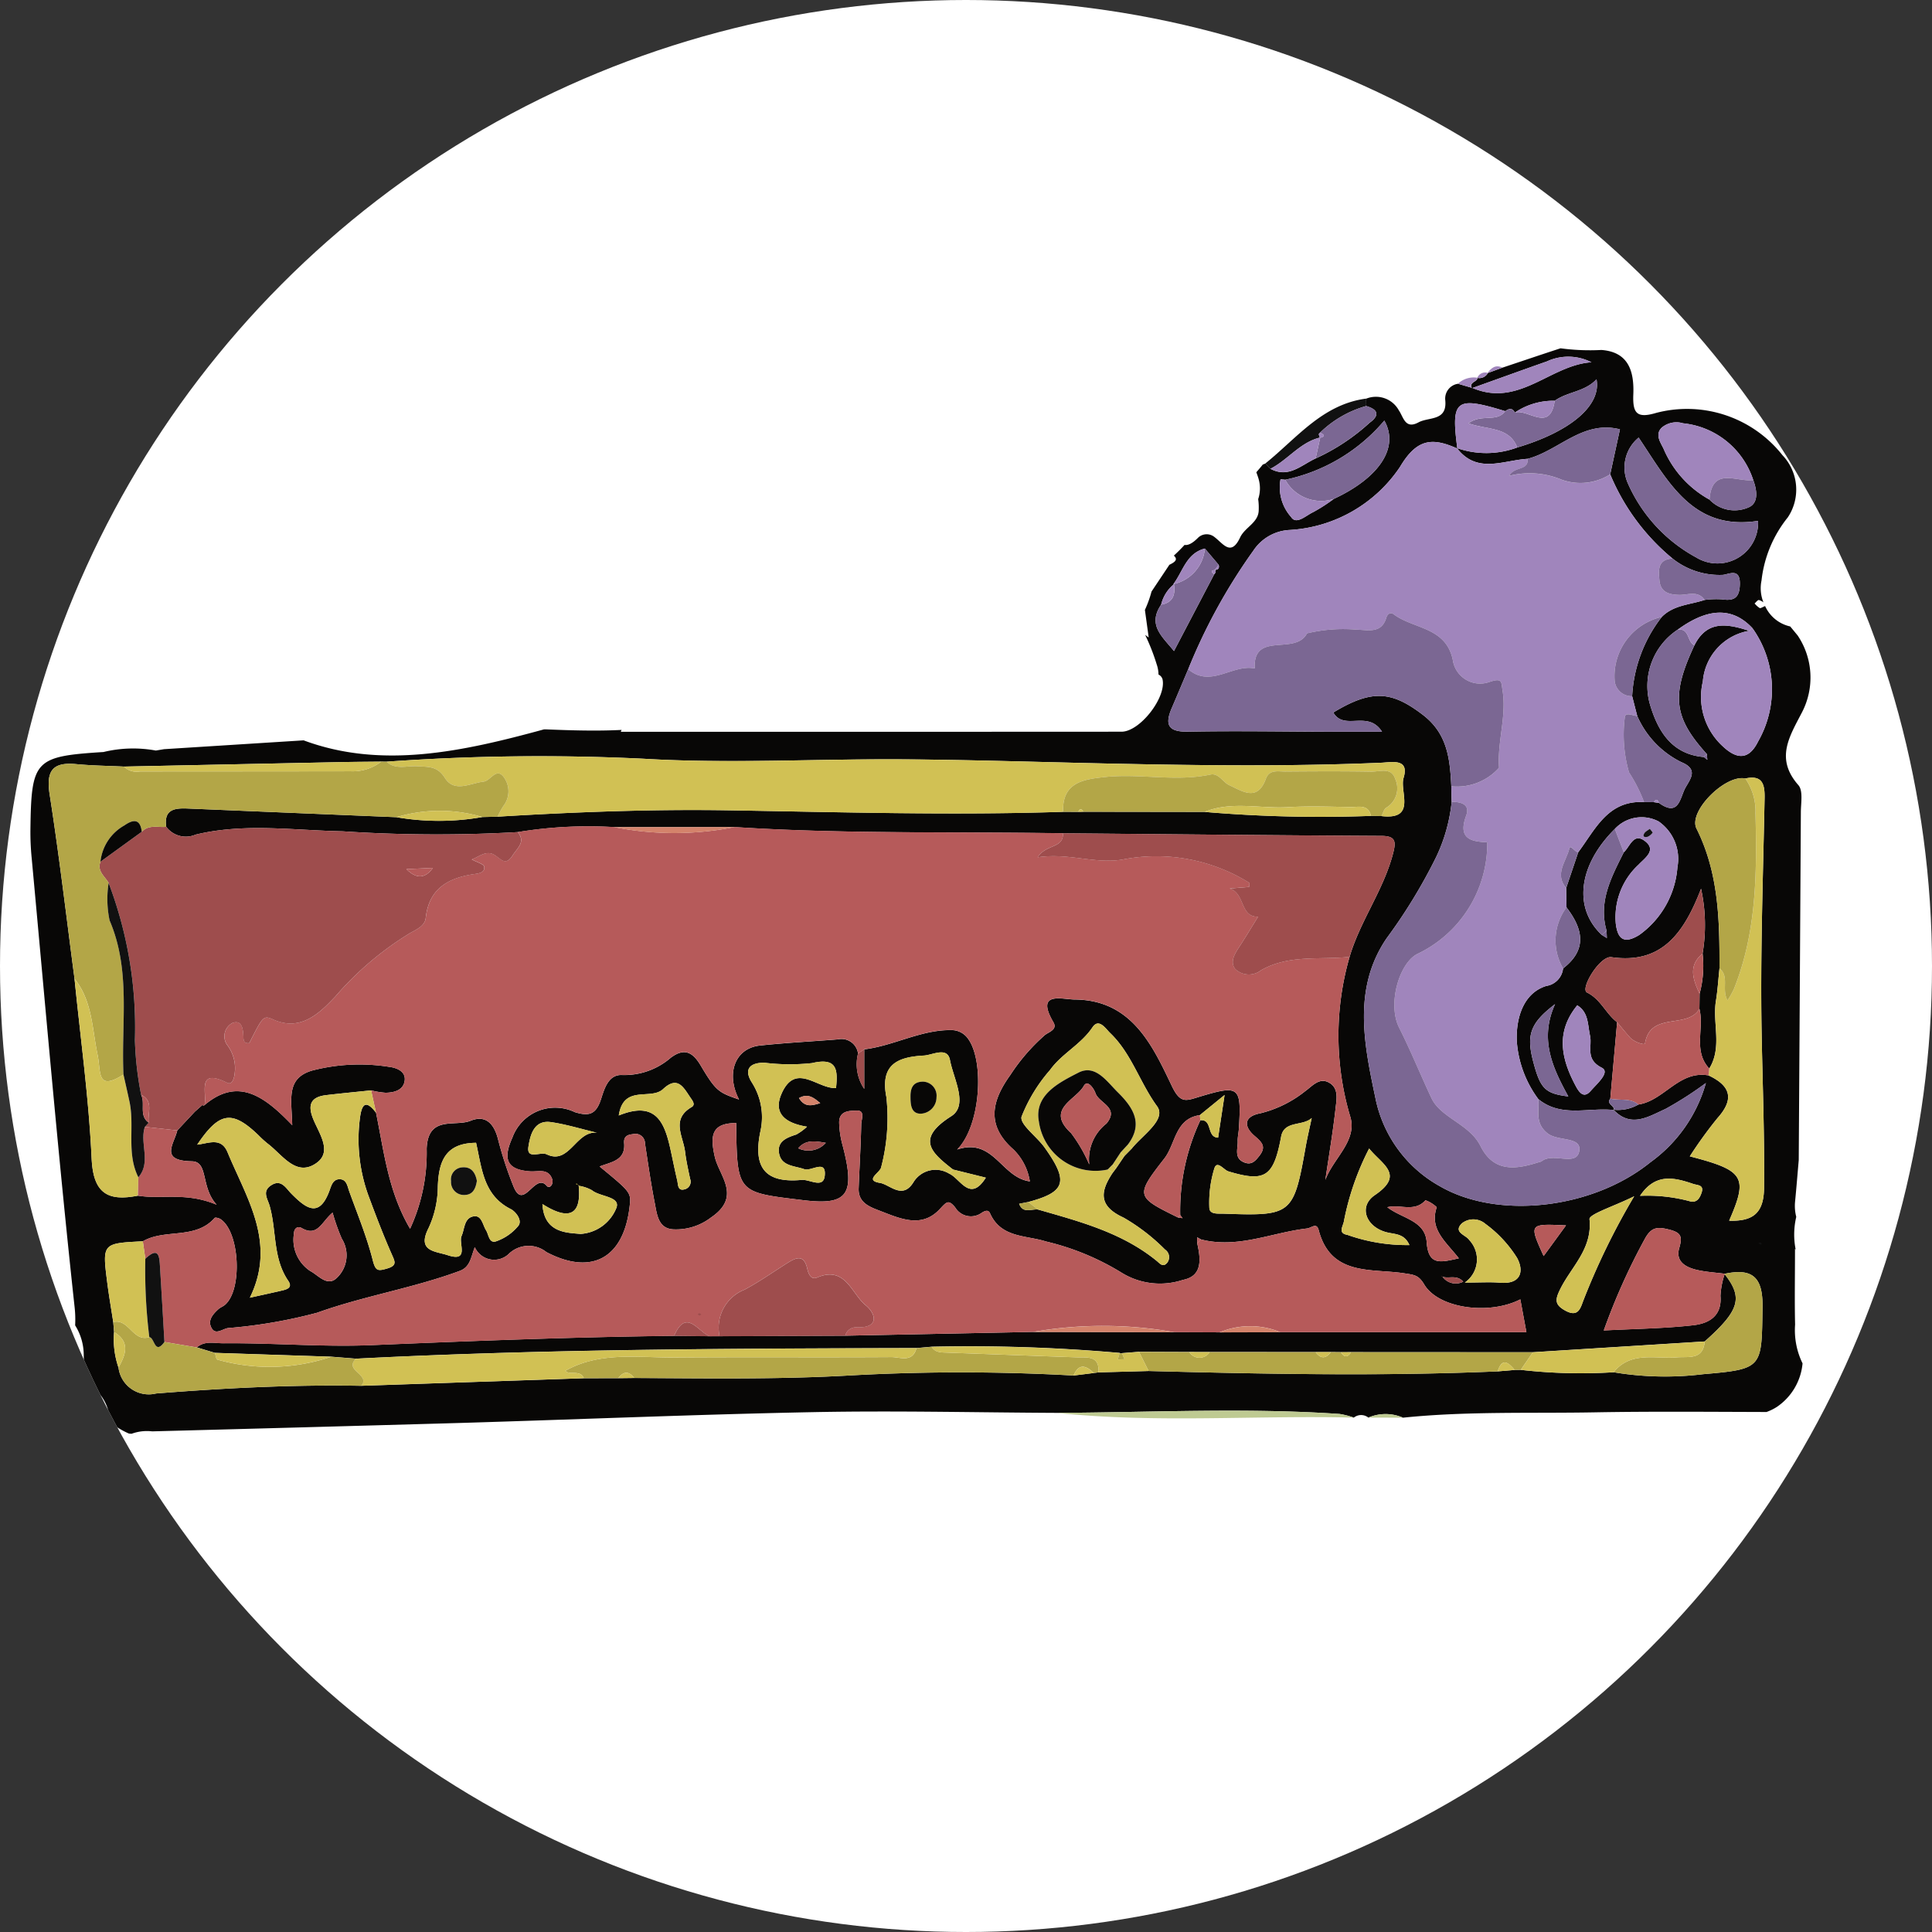 <svg xmlns="http://www.w3.org/2000/svg" xmlns:xlink="http://www.w3.org/1999/xlink" viewBox="0 0 100 100"><rect x="0" y="0" width="100" height="100" fill="#333333" stroke="none"/><defs><style>.cls-1{fill:none;}.cls-2{fill:#fff;}.cls-3{clip-path:url(#clip-path);}.cls-4{fill:#080706;}.cls-5{fill:#b65a5a;}.cls-6{fill:#a085bc;}.cls-7{fill:#9e4d4d;}.cls-8{fill:#d1c154;}.cls-9{fill:#7b6793;}.cls-10{fill:#b3a647;}.cls-11{fill:#beca92;}.cls-12{fill:#111;}.cls-13{fill:#d4836b;}</style><clipPath id="clip-path"><circle class="cls-1" cx="50" cy="50" r="50"/></clipPath></defs><title>master_def_usu</title><g id="Layer_1" data-name="Layer 1"><circle class="cls-2" cx="50" cy="50" r="50"/></g><g id="Layer_2" data-name="Layer 2"><g class="cls-3"><path class="cls-4" d="M3.861,67.651a5.783,5.783,0,0,1,.028.949A2.9,2.9,0,0,1,4.334,70.145a6.538,6.538,0,0,0,.113,1.117,2.292,2.292,0,0,1,.645.811A2.28,2.28,0,0,1,5.68,73.582a3.836,3.836,0,0,0,.998.62c.043.002.088.008.131.01a2.319,2.319,0,0,1,1.068-.125q7.985-.209,15.97-.436c6.103-.182,12.204-.441,18.309-.56,4.184-.081,8.372.019,12.558.039,4.874-.023,9.749-.275,14.622.056a4.047,4.047,0,0,1,.737.19.604.604,0,0,1,.754-.001,2.255,2.255,0,0,1,1.79.004c3.29-.34,6.594-.217,9.892-.276,2.896-.052,5.807-.027,8.925-.018a2.665,2.665,0,0,0,.535-.263,3.056,3.056,0,0,0,1.331-2.253,3.908,3.908,0,0,1-.386-2.008c-.03-1.24-.005-2.48-.005-3.928.012.018.024.033.036.051a3.992,3.992,0,0,1,.029-1.699,2.267,2.267,0,0,1-.064-.757c.071-.728.129-1.457.193-2.185q.057-9.004.109-18.008c.002-.474.122-1.111-.128-1.396-1.206-1.374-.471-2.499.191-3.778a3.903,3.903,0,0,0-.226-3.965l-.388-.471a1.866,1.866,0,0,1-1.3-1.057c-.158.073-.238.124-.28.104a1.161,1.161,0,0,1-.264-.237c.076-.064.162-.188.225-.177a.632.632,0,0,1,.234.122,1.964,1.964,0,0,1-.1-1.134,6.318,6.318,0,0,1,1.361-3.268,2.583,2.583,0,0,0-.278-3.218,6.291,6.291,0,0,0-6.537-2.188c-1.002.298-1.221.017-1.182-.952.048-1.17-.224-2.2-1.65-2.306a11.381,11.381,0,0,1-2.118-.086c-1.005.328-2.006.667-3.009,1.003l-.771.283.02-.007a.503.503,0,0,1-.534.257c-.024.211-.439.209-.299.508l-.714-.208a.774.774,0,0,0-.659.845c.111,1.104-.848.86-1.383,1.152-.698.379-.779-.279-1.021-.623a1.35,1.35,0,0,0-1.685-.604q.001.192.002.384c.607.176.709.476.174.862a10.667,10.667,0,0,1-2.792,1.848c-.743.34-1.401,1.043-2.338.54q-.133-.138-.266-.275l-.138.054c-.103.136-.221.265-.331.397.045.129.094.255.129.392a1.75,1.75,0,0,1-.034.999,3.073,3.073,0,0,1,.028.557c.002.66-.712.892-.962,1.425-.471,1.006-.875.325-1.325-.018a.641.641,0,0,0-.85.032c-.306.31-.528.403-.702.374-.179.197-.364.379-.553.553l0,.001c.236.21.036.347-.232.474l.009-.013-.933,1.398a5.862,5.862,0,0,1-.343.951c.057.41.117.847.197,1.428-.062-.048-.123-.087-.184-.133a10.763,10.763,0,0,1,.598,1.525,1.681,1.681,0,0,1,.093.526.387.387,0,0,1,.206.236c.219.934-1.163,2.722-2.122,2.722-8.609.006-17.217.004-25.917.004.015-.032.029-.065.045-.097-1.283.066-2.604.026-3.918-.028-.032,0-.064-.001-.096-.001-4.192,1.145-8.399,2.076-12.447.569l-7.224.457-.426.071a6.521,6.521,0,0,0-2.708.076c-3.574.227-3.738.406-3.783,4.048a13.671,13.671,0,0,0,.065,1.434C2.357,52.153,3.02,59.912,3.861,67.651Zm84.284,3.478a16.133,16.133,0,0,1-4.625-.101,27.387,27.387,0,0,1-4.802-.124c-.106.003-.211.004-.316.005l-.882.073c-6.022.256-12.044.137-18.066-.019l-2.594.071-.246.033-1.046.13a104.817,104.817,0,0,0-11.448-.011c-3.768.22-7.529.158-11.294.139l-.819.01-1.785.004-11.523.39c-3.548-.064-7.089.117-10.622.398a1.578,1.578,0,0,1-1.943-1.342A4.462,4.462,0,0,1,5.905,68.95l-.044-.521c-.105-.682-.224-1.363-.311-2.048-.259-2.027-.254-2.028,1.844-2.131,1.149-.669,2.713-.071,3.717-1.21.035-.04.224.009.308.065.997.671,1.14,3.679.214,4.442-.1.082-.232.127-.327.213-.263.24-.536.538-.395.895.199.504.579.136.888.086a25.905,25.905,0,0,0,4.615-.794c2.425-.87,4.972-1.273,7.38-2.165.549-.203.575-.703.782-1.229a1.096,1.096,0,0,0,1.792.316,1.477,1.477,0,0,1,1.914-.061c2.355,1.234,3.995.3,4.304-2.336.088-.747.088-.747-1.551-2.095.591-.234,1.346-.302,1.27-1.202-.029-.348.156-.442.458-.472a.495.495,0,0,1,.622.484c.158,1.031.305,2.064.506,3.086.114.579.172,1.315.96,1.358a2.973,2.973,0,0,0,1.943-.608c1.614-1.092.43-2.151.204-3.144-.252-1.109-.168-1.746,1.107-1.751.041,3.664.051,3.58,3.507,3.997,2.271.275,2.677-.302,1.99-2.882a4.903,4.903,0,0,1-.166-1.098c-.028-.676.556-.649.907-.661.453-.015.241.453.235.699-.023,1.109-.092,2.217-.134,3.325-.027.723.529.946,1.059,1.148,1.05.4,2.176.948,3.126-.058.362-.384.455-.533.808-.107a.949.949,0,0,0,1.37.288c.151-.096.342-.193.437.021.567,1.28,1.858,1.129,2.892,1.458a13.261,13.261,0,0,1,3.952,1.638,3.778,3.778,0,0,0,3.136.352c1.037-.2.925-1.094.742-1.903l-.004-.304.201.112c1.899.49,3.662-.357,5.489-.568.232-.027.495-.327.603.086.631,2.404,2.745,1.973,4.425,2.235.518.081.742.084,1.036.577.746,1.25,3.365,1.597,4.976.772.1.542.201,1.088.314,1.697H66.268l-3.143.01-2.345-.009-7.31-.013-9.718.195-6.506.027-.508.001-1.846-.021c-5.217.059-10.428.262-15.641.48-2.543.107-5.121-.12-7.684-.096-.46.004-.965-.147-1.377.214l.932.282,6.019.199,1.291.103c9.663-.496,19.335-.525,29.007-.549l.783-.07a88.578,88.578,0,0,1,9.736.321.107.107,0,0,0,.116.01l.881-.069,2.604.01,1.054.002,5.483.002.79-.001.519.006.524-.001,9.41.005,8.897-.558c1.803-1.604,1.996-2.258,1.031-3.482a4.178,4.178,0,0,0-.216,1.125c.089,1.057-.619,1.429-1.406,1.518-1.499.17-3.015.185-4.633.27A32.869,32.869,0,0,1,85.15,64.1c.333-.6.656-.605,1.243-.458.631.158.695.366.523.962-.204.708.358,1.002.947,1.133.462.103.941.131,1.412.192,1.419-.296,1.975.159,1.952,1.72C91.179,70.809,91.275,70.859,88.144,71.129Zm-72.932-7.26c-.003-.267.171-.438.417-.298.813.463,1.019-.336,1.585-.806a10.516,10.516,0,0,0,.474,1.345,1.613,1.613,0,0,1-.258,2.037c-.49.472-.959-.146-1.366-.355A1.936,1.936,0,0,1,15.212,63.868Zm7.958,1.1c-.638-.212-1.613-.187-.983-1.415a5.183,5.183,0,0,0,.474-2.137c.044-1.302.389-2.253,1.98-2.265.301,1.322.371,2.716,1.798,3.432.243.122.608.569.395.859a2.576,2.576,0,0,1-1.13.799c-.396.152-.401-.329-.549-.565-.175-.279-.223-.786-.636-.719-.504.082-.462.643-.631,1.024C23.723,64.349,24.317,65.349,23.17,64.968Zm6.782-3.591a1.949,1.949,0,0,1,.685.229c.425.351,1.495.314,1.266.917a2.144,2.144,0,0,1-1.855,1.345c-.694-.065-1.893-.041-1.971-1.546C29.429,63.18,30.107,62.917,29.952,61.377Zm-1.659-1.63c-.317-.154-1.052.303-.942-.397.084-.532.255-1.402,1.167-1.27.804.117,1.589.363,2.383.552C29.814,58.5,29.477,60.323,28.293,59.746Zm7.167-.131c.056.472.163.939.261,1.405a.405.405,0,0,1-.244.526c-.413.137-.371-.225-.424-.449-.11-.463-.204-.931-.304-1.397-.307-1.44-.679-2.798-2.722-1.964.249-1.63,1.656-.767,2.297-1.369.781-.733,1.08-.027,1.446.493.107.152.216.331.031.439C34.714,57.936,35.366,58.819,35.46,59.615Zm7.283-.462a1.215,1.215,0,0,1-1.431.278C41.699,58.994,42.134,59.047,42.743,59.153Zm-1.389-2.318c.472-.264.761-.022,1.101.262C42.027,57.227,41.663,57.337,41.354,56.835Zm-.881-.272c-.49,1.056.161,1.569,1.297,1.753a2.803,2.803,0,0,1-.556.406c-.479.154-.981.341-.896.935.102.71.785.672,1.308.857.368.13,1.143-.532,1.063.33-.065.699-.778.188-1.199.227-1.923.179-2.522-.673-2.129-2.53a3.341,3.341,0,0,0-.444-2.51c-.437-.687-.106-1.031.644-1.026a10.75,10.75,0,0,0,2.465.02c1.304-.308,1.344.342,1.246,1.29C42.32,56.372,41.208,54.98,40.473,56.563Zm5.407.229c-.346-1.734.627-2.085,1.941-2.158.454-.025,1.216-.478,1.35.237.18.963.966,2.33.064,2.903-1.851,1.177-1.034,1.881.09,2.758l1.702.422c-.826,1.311-1.319.04-1.904-.212a1.341,1.341,0,0,0-1.831.428c-.575.957-1.228.137-1.75.054-.817-.13.018-.532.066-.806A10.056,10.056,0,0,0,45.88,56.792Zm8.174,2.583c-.396-.552-1.283-1.185-1.179-1.577a8.243,8.243,0,0,1,1.475-2.417c.606-.848,1.596-1.315,2.195-2.208.334-.497.685.074.915.294,1.105,1.055,1.533,2.564,2.427,3.788.506.693-.753,1.491-1.304,2.188l-.382.387-.426.631-.182.24c-.651.974-.748,1.723.56,2.32A10.146,10.146,0,0,1,60.3,64.676a.472.472,0,0,1,.105.694c-.217.246-.377.021-.535-.107-1.799-1.468-3.986-2.038-6.151-2.66-.344-.031-.773.222-.969-.295l.473-.093C55.167,61.697,55.332,61.156,54.054,59.375Zm8.996-.491c-.614-.02-.275-.96-.92-.903a11.028,11.028,0,0,0-1.043,4.91l.122.159-.244-.038c-2.164-1.067-2.214-1.106-.702-3.047.592-.759.551-2.063,1.84-2.248l1.281-1.043C63.247,57.576,63.15,58.221,63.049,58.884Zm.533,1.745c1.891.568,2.338.299,2.728-1.8.157-.845,1.11-.524,1.582-.962-.106.502-.225,1.002-.315,1.506-.621,3.495-.716,3.574-4.241,3.445-.294-.011-.74.057-.743-.318a6.058,6.058,0,0,1,.263-2.035C63.006,60.044,63.342,60.557,63.582,60.63ZM75.51,65.131c-.935.204-1.577.409-1.666-.842-.08-1.123-1.284-1.217-2.038-1.804.689-.162,1.406.274,1.976-.359a1.63,1.63,0,0,1,.583.36C73.969,63.635,74.853,64.282,75.51,65.131Zm.539-.946c-.159-.262-.86-.393-.381-.865a.954.954,0,0,1,1.212.024,6.351,6.351,0,0,1,1.643,1.764c.374.69.203,1.379-.883,1.285-.511-.044-1.028-.008-1.821-.008A1.459,1.459,0,0,0,76.049,64.185Zm-.312,2.154a.839.839,0,0,1-1.07-.255C74.995,66.197,75.399,65.963,75.737,66.339Zm-4.573-4.482c-.89.604-.443,1.704.691,1.945.413.088.848.077,1.096.642a9.196,9.196,0,0,1-3.2-.524c-.505-.091-.256-.403-.194-.687a13.902,13.902,0,0,1,1.309-3.785C71.524,60.27,72.735,60.79,71.164,61.857Zm11.107,1.251c-.027-.266,1.255-.663,2.314-1.189a36.542,36.542,0,0,0-2.649,5.44c-.144.402-.28.824-.912.48-.573-.311-.529-.581-.271-1.106C81.322,65.57,82.427,64.655,82.272,63.108Zm-2.373,1.905c-.759-1.677-.759-1.677,1.158-1.587Zm4.99-3.117c.797-1.19,1.766-.952,2.754-.616.222.075.564.039.434.444-.099.306-.264.567-.649.442A8.463,8.463,0,0,0,84.889,61.896Zm6.294-8.341c.051,2.646.152,5.288.124,7.937-.014,1.33-.605,1.728-1.806,1.692.987-2.262.788-2.601-2.037-3.331a22.177,22.177,0,0,1,1.428-1.974c.894-.994.683-1.681-.457-2.216-1.532-.271-2.296,1.306-3.632,1.507a2.09,2.09,0,0,1-1.271.269c.04-.222-.406-.294-.181-.573q.176-1.978.352-3.957c-.585-.439-.842-1.184-1.557-1.536-.378-.186.666-1.915,1.26-1.83,2.561.366,3.73-1.172,4.641-3.543a8.836,8.836,0,0,1,.079,3.358,5.565,5.565,0,0,1-.154,2.077q-.005.391-.01.782c.26,1.016-.342,2.174.51,3.091.685-1.112.157-2.344.345-3.506.09-.556.124-1.122.184-1.683.007-2.475-.036-4.926-1.189-7.231-.446-.891,1.501-2.817,2.524-2.594.876-.19,1.014.279.999,1.019C91.256,45.395,91.105,49.477,91.183,53.555ZM81.175,56.751c-1.204-.15-1.445-.399-1.814-1.793-.368-1.391-.159-2.005,1.13-2.985C79.665,53.791,80.362,55.268,81.175,56.751Zm.464-4.716c.597.373.534,1.001.662,1.582.12.547-.271,1.208.608,1.649.459.23-.269.843-.574,1.198-.358.417-.597.079-.77-.242C80.813,54.823,80.498,53.423,81.639,52.035Zm3.462-8.53c-.557-.395-.741.324-1.054.61-.637,1.277-1.328,2.542-.892,4.055l.016.383-.265-.163c-1.484-1.396-1.211-3.607.677-5.484a1.89,1.89,0,0,1,2.269-.387,2.357,2.357,0,0,1,.971,2.37,4.743,4.743,0,0,1-1.978,3.506c-.796.489-1.114.204-1.212-.589a3.696,3.696,0,0,1,1.181-3.053C85.135,44.407,85.793,43.996,85.101,43.505Zm5.893-5.115c-.534,1.07-1.209.822-1.845.218a3.459,3.459,0,0,1-1.01-3.333A2.888,2.888,0,0,1,90.54,32.651c-1.104-.355-2.172-.576-2.835.745-1.215,2.592-1.085,3.732.642,5.636l.024.295-.179-.143c-1.711-.144-2.414-1.418-2.808-2.786a3.489,3.489,0,0,1,1.449-3.803c1.578-1.151,2.843-1.179,3.871-.085A5.45,5.45,0,0,1,90.993,38.39ZM86.009,22.136a1.179,1.179,0,0,1,1.105-.227,4.274,4.274,0,0,1,3.633,2.938c.193.518.289,1.172-.22,1.405a1.793,1.793,0,0,1-2.044-.393,5.436,5.436,0,0,1-2.385-2.65C85.929,22.873,85.659,22.486,86.009,22.136Zm-1.193.513c1.55,2.305,2.807,4.836,6.181,4.311a2.105,2.105,0,0,1-3.205,1.891,8.054,8.054,0,0,1-3.544-3.857A2.008,2.008,0,0,1,84.816,22.65Zm-4.747-3.943a2.627,2.627,0,0,1,2.303.045c-2.126.141-3.746,2.355-6.153,1.33C77.501,19.623,78.783,19.158,80.069,18.706ZM77.912,21.282c.19-.141.366-.185.496.074a3.541,3.541,0,0,1,2.064-.612c.663-.476,1.556-.457,2.163-1.112.257,1.365-1.36,2.711-4.103,3.53a4.597,4.597,0,0,1-3.103.036C75.099,20.684,75.346,20.497,77.912,21.282ZM66.278,24.819c.006-.019.16.008.245.013A9.175,9.175,0,0,0,71.652,21.77c.781,1.382-.24,2.949-2.617,4.054a8.602,8.602,0,0,1-1.075.69c-.362.166-.867.67-1.134.245A2.303,2.303,0,0,1,66.278,24.819Zm-1.402,3.679a2.39,2.39,0,0,1,1.897-1.068,7.393,7.393,0,0,0,5.689-3.26c.885-1.492,1.691-1.524,2.964-.956,1.04,1.33,2.392.605,3.645.534,1.615-.424,2.86-2.012,4.777-1.526l-.504,2.329A11.233,11.233,0,0,0,86.57,28.91a3.897,3.897,0,0,0,2.616.845c.327-.043.88-.357.869.467-.01.703-.278.898-.928.799a4.653,4.653,0,0,0-.895.031c-.756.253-1.61.259-2.219.881A7.291,7.291,0,0,0,84.48,36.034q.131.512.263,1.025A4.805,4.805,0,0,0,87.029,39.45c.872.359.487.837.219,1.304-.297.517-.329,1.562-1.382.805l-.266-.04-.503-.003c-1.874-.104-2.517,1.408-3.407,2.595q-.313.928-.626,1.856l.018.999c.844,1.103,1.101,2.174-.177,3.159a1.027,1.027,0,0,1-.869.908c-1.164.362-1.573,1.616-1.527,2.852a5.697,5.697,0,0,0,1.114,3.003c1.188.977,2.6.418,3.909.568.9.946,1.813.327,2.669-.055a18.384,18.384,0,0,0,2.096-1.345A7.585,7.585,0,0,1,85.424,60.16c-3.023,2.444-7.924,2.973-10.914,1.229a6.727,6.727,0,0,1-3.33-4.612c-.595-2.795-1.15-5.638.582-8.198A27.836,27.836,0,0,0,74.331,44.37a8.645,8.645,0,0,0,.806-2.864q-.009-.404-.018-.807c-.069-1.398-.189-2.716-1.47-3.696-1.609-1.231-2.63-1.339-4.638-.123.562.974,1.792-.157,2.523.996-.982,0-1.796.002-2.611,0-2.473-.007-4.946-.053-7.417-.005-1.027.02-1.235-.339-.858-1.216.288-.671.57-1.345.855-2.018A29.457,29.457,0,0,1,64.876,28.498ZM60.1,31.296a1.947,1.947,0,0,1,.664-1.059l-.03-.005c.496-.655.67-1.596,1.63-1.839l.715.844c.043.17-.02.259-.198.26l.037.004a.243.243,0,0,1-.072.225l-2.081,3.973C60.164,32.947,59.382,32.359,60.1,31.296ZM3.945,39.551c.819.079,1.645.087,2.468.127q5.626-.117,11.252-.232c.689-.014,1.378-.017,2.068-.024l.275.002a111.744,111.744,0,0,1,13.29-.153c4.464.265,8.957.002,13.437.032,3.518.023,7.036.141,10.553.216,4.739.101,9.476.162,14.214-.041.536-.023,1.46-.239,1.146.788-.213.7.688,2.188-1.143,1.974l-.542-.01a70.581,70.581,0,0,1-8.617-.206l-6.274-.009-.26.006-.784-.002c-5.77.189-11.537.015-17.306-.078-3.994-.065-7.982.088-11.968.329l-.783.019a12.931,12.931,0,0,1-4.455.008Q15.123,42.075,9.73,41.85c-.669-.028-1.26.024-1.127.946a1.272,1.272,0,0,0,1.522.404c2.528-.611,5.082-.219,7.617-.171a73.983,73.983,0,0,0,9.056.041,22.582,22.582,0,0,1,4.977-.259l6.253-.001c5.658.368,11.325.231,16.988.322,5.5.048,11,.105,16.5.135.734.004.74.313.594.886-.488,1.906-1.704,3.501-2.256,5.376a14.703,14.703,0,0,0,.02,8.221c.424,1.274-.857,2.184-1.275,3.325.182-1.238.393-2.472.53-3.714.049-.449.175-1.026-.323-1.315-.522-.303-.885.178-1.257.44a6.011,6.011,0,0,1-2.318,1.14c-.872.166-.852.689-.298,1.165.391.335.62.563.253,1.033-.198.254-.391.485-.751.356-.585-.209-.358-.707-.372-1.11-.007-.215.048-.432.061-.648.134-2.182.041-2.28-2.035-1.655-.701.211-.992.378-1.44-.564-1.014-2.13-2.091-4.448-5.03-4.467-.64-.004-2.045-.45-1.094,1.178.222.38-.234.495-.446.665a9.955,9.955,0,0,0-1.783,2.062c-.968,1.343-1.264,2.604.156,3.852a2.942,2.942,0,0,1,.852,1.656c-1.484-.198-1.869-2.282-3.76-1.649,1.221-1.242,1.403-4.538.582-5.706a1.043,1.043,0,0,0-.879-.475c-1.582-.023-2.977.811-4.514.996v2.045a2.271,2.271,0,0,1-.321-1.825.865.865,0,0,0-1.045-.736c-1.342.107-2.688.176-4.026.318-1.294.137-1.785,1.443-1.089,2.795-1.045-.362-1.19-.419-1.98-1.754-.434-.734-.873-.914-1.55-.412a3.663,3.663,0,0,1-2.506.898c-.742-.046-.941.746-1.116,1.275-.258.779-.632.867-1.348.646a2.355,2.355,0,0,0-3.231,1.32c-.48,1.062-.343,1.667.938,1.746.4.025.919-.173,1.122.4.087.244-.126.534-.282.349-.616-.731-1.21,1.379-1.738-.015a19.193,19.193,0,0,1-.769-2.342c-.193-.815-.621-1.342-1.433-1.012s-2.208-.306-2.275,1.45a9.36,9.36,0,0,1-.858,4.139c-1.134-1.927-1.351-3.998-1.764-6.009-.448-.578-.711-.576-.823.22A8.53,8.53,0,0,0,19.124,62.03c.363.976.737,1.95,1.157,2.901.166.377.28.573-.245.728-.481.142-.6.131-.743-.433-.308-1.213-.791-2.381-1.217-3.563-.097-.268-.134-.653-.54-.624-.302.021-.385.319-.473.564-.536,1.489-1.238.932-1.986.179-.281-.282-.526-.786-1.064-.417-.451.31-.165.676-.059,1.043.37,1.281.157,2.705.963,3.882.239.349-.045.443-.309.505-.501.118-1.004.225-1.676.374,1.393-2.839-.16-5.127-1.151-7.52-.333-.804-.972-.469-1.573-.402,1.149-1.708,1.807-1.797,3.169-.489a5.482,5.482,0,0,0,.482.439c.763.575,1.475,1.754,2.531.993.847-.611.076-1.582-.211-2.352-.274-.734-.009-1.069.702-1.154.775-.093,1.553-.166,2.329-.247a4.178,4.178,0,0,0,.75.123c.456-.006.935-.138.989-.648.05-.483-.462-.652-.81-.692a9.732,9.732,0,0,0-3.999.196c-1.352.411-1.044,1.488-1.014,2.824-1.42-1.479-2.79-2.518-4.535-1.046l-.057.04-.052-.045-.396.35-.908.97c-.172.721-.94,1.57.758,1.6.866.016.439,1.335,1.278,2.246-1.601-.668-2.85-.266-4.073-.468-1.558.308-2.315-.117-2.397-1.919C4.6,56.86,4.168,53.763,3.857,50.66c-.42-3.178-.791-6.363-1.286-9.529C2.378,39.899,2.716,39.434,3.945,39.551Z"/><path class="cls-4" d="M29.794,61.28c.025-.005.063-.024.071-.014a.286.286,0,0,1,.036.059Z"/><path class="cls-4" d="M91.091,64.305l-.081.056.147.069c.007-.028.03-.067.019-.082C91.159,64.326,91.12,64.319,91.091,64.305Z"/><path class="cls-4" d="M137.02,99.895A19.472,19.472,0,0,0,143.124,92.61q-2.167,1.519-4.404,2.916a19.444,19.444,0,0,1-2.745,2.814,10.073,10.073,0,0,0-4.047,7.778c-1.066-.318-1.188-1.206-1.427-2.009-.125-.42.036-1.101-.621-1.09a1.366,1.366,0,0,0-1.194.99,4.848,4.848,0,0,0,1.111,5.688c-1.56.067-2.26-.744-2.669-2.208-.533,1.115.31,1.91-.045,2.876-1.623-2.063-4.472-2.712-5.239-5.697-.02-.079-.03-.152-.048-.23-.342.145-.68.299-1.023.439a10.633,10.633,0,0,0,2.675,3.77c.377.34,1.035.584.813,1.159-.153.396-.78.14-1.184.143a30.741,30.741,0,0,0-6.303.903l-.023-.045c-.068.32-.337.235-.546.272l-1.886.744a10.271,10.271,0,0,1,1.526-5.136q-1.36.451-2.728.841a19.514,19.514,0,0,1-5.565,3.68,16.575,16.575,0,0,1-7.539,1.707,4.844,4.844,0,0,1-2.134-.47,15.769,15.769,0,0,1-3.192-1.407q-.729.146-1.48.314a11.462,11.462,0,0,0,9.8,3.325,14.952,14.952,0,0,0,5.502-1.909c.685-.393,1.257-.455,1.634.333.413.862-.516.75-.839.956-1.536.983-3.185,1.794-4.69,2.818-1.813,1.234-3.839,2.268-4.897,4.363-.186.24-.116.789-.643.618a.105.105,0,0,1,.035.055c.081.292-.387.5-.029.954l1.465-1.588c3.065-3.139,6.999-4.738,10.982-6.296,4.028-1.576,8.295-1.874,12.498-2.441,4.764-.643,9.157,1.116,13.565,2.594.462.155.827.859,1.382.423.571-.448.235-1.115.172-1.699a23.426,23.426,0,0,0-7.154-2.854c.039-.472.757-.429.572-.957-2.57-.512-3.62-2.632-2.346-4.87a3.715,3.715,0,0,0,2.696,2.07c.217.042.409.133.591-.064.195-.21.09-.347-.059-.545-.921-1.223-.415-2.361.298-3.432A13.622,13.622,0,0,1,137.02,99.895Z"/><path class="cls-5" d="M19.209,56.438a4.176,4.176,0,0,0,.75.123c.456-.006.935-.138.989-.648.05-.483-.462-.652-.81-.692a9.731,9.731,0,0,0-3.999.196c-1.352.411-1.044,1.488-1.014,2.824-1.42-1.479-2.79-2.518-4.535-1.046.133-.636-.424-1.943,1.169-1.152.273.136.37-.261.395-.528a1.988,1.988,0,0,0-.405-1.445.777.777,0,0,1,.298-1.129c.508-.171.541.377.555.762.008.213.083.316.303.286.713-1.406.731-1.446,1.254-1.214,1.456.647,2.453-.414,3.194-1.191a16.3,16.3,0,0,1,3.877-3.292c.359-.196.763-.383.807-.777.165-1.499,1.123-2.06,2.46-2.267.223-.035.614-.055.568-.385-.021-.147-.398-.243-.644-.38.404-.151.762-.506,1.198-.22.33.216.562.57.921.004.248-.391.68-.685.261-1.201a22.583,22.583,0,0,1,4.977-.259,15.899,15.899,0,0,0,6.253-.001c5.658.368,11.325.231,16.988.322.041.796-.866.545-1.31,1.244,1.582-.238,2.888.34,4.347.125a9.109,9.109,0,0,1,6.606,1.195c.029.02-.002.131-.006.215l-1.009.082c.814.25.521,1.477,1.472,1.459-.339.547-.606.991-.886,1.426-.26.402-.618.87-.292,1.288a1.023,1.023,0,0,0,1.331.058c1.446-.828,3.047-.525,4.583-.695a14.703,14.703,0,0,0,.02,8.221c.424,1.274-.857,2.184-1.275,3.325.182-1.238.393-2.472.53-3.714.05-.449.175-1.026-.323-1.315-.522-.303-.885.178-1.257.44a6.01,6.01,0,0,1-2.318,1.14c-.872.166-.852.689-.298,1.164.391.335.62.563.253,1.033-.198.254-.391.484-.752.356-.585-.209-.358-.707-.372-1.11-.007-.215.048-.432.061-.648.134-2.182.041-2.28-2.035-1.655-.701.211-.992.378-1.44-.564-1.014-2.13-2.091-4.448-5.03-4.467-.64-.004-2.045-.45-1.094,1.178.222.38-.234.495-.446.665a9.956,9.956,0,0,0-1.783,2.062c-.968,1.343-1.264,2.604.156,3.852a2.942,2.942,0,0,1,.852,1.656c-1.484-.198-1.869-2.282-3.76-1.649,1.22-1.242,1.403-4.538.582-5.706a1.043,1.043,0,0,0-.879-.475c-1.582-.023-2.977.811-4.514.996l-.321.22a.865.865,0,0,0-1.045-.736c-1.342.107-2.688.176-4.026.318-1.294.137-1.785,1.443-1.089,2.795-1.045-.362-1.19-.419-1.98-1.754-.434-.734-.873-.914-1.55-.412a3.663,3.663,0,0,1-2.506.898c-.742-.046-.941.746-1.116,1.275-.258.779-.632.867-1.348.646a2.355,2.355,0,0,0-3.231,1.32c-.48,1.062-.343,1.667.938,1.746.4.025.919-.173,1.122.4.087.244-.126.534-.282.349-.616-.731-1.21,1.379-1.738-.015a19.192,19.192,0,0,1-.769-2.342c-.193-.815-.621-1.342-1.433-1.012s-2.208-.306-2.275,1.45a9.36,9.36,0,0,1-.858,4.139c-1.134-1.927-1.351-3.998-1.764-6.01Q19.334,57.013,19.209,56.438Z"/><path class="cls-6" d="M80.903,50.125a1.027,1.027,0,0,1-.869.908c-1.164.362-1.573,1.616-1.527,2.852a5.697,5.697,0,0,0,1.114,3.003c.062.61-.197,1.236.476,1.772.542.432,1.777.147,1.643.92-.143.824-1.345.05-1.947.526a.386.386,0,0,1-.122.043c-1.197.383-2.347.559-3.045-.835-.57-1.14-2.052-1.45-2.533-2.471-.568-1.206-1.073-2.451-1.677-3.655s-.01-3.303.926-3.803a6.343,6.343,0,0,0,3.638-5.798l.059-.09-.051.098c-.91-.025-1.53-.222-1.1-1.38.215-.578-.265-.717-.751-.709l-.018-.807a2.912,2.912,0,0,0,2.471-.96c-.096-1.352.398-2.662.181-3.997-.071-.435.004-.671-.667-.446a1.428,1.428,0,0,1-1.909-1.145c-.359-1.707-2.032-1.584-3.056-2.354-.166-.125-.324-.026-.385.181-.25.837-.958.624-1.526.615a8.069,8.069,0,0,0-2.577.19c-.609,1.174-2.806-.14-2.707,1.817-1.15-.239-2.283,1.037-3.442.038a29.458,29.458,0,0,1,3.374-6.139,2.389,2.389,0,0,1,1.897-1.068,7.393,7.393,0,0,0,5.689-3.26c.886-1.494,1.694-1.524,2.97-.953l-.025-.024c1.042,1.363,2.403.627,3.663.556.051.636-.685.369-.957.883a4.281,4.281,0,0,1,2.713.196,2.871,2.871,0,0,0,2.517-.276A11.234,11.234,0,0,0,86.57,28.91c-.78.044-.728.602-.678,1.131.058.615.493.736,1.022.75.45.012.963-.244,1.318.261-.756.253-1.61.259-2.219.88a3.146,3.146,0,0,0-2.437,3.32.884.884,0,0,0,.904.781q.131.513.263,1.025c-.232-.009-.639-.243-.647.109a7.048,7.048,0,0,0,.223,2.812,7.87,7.87,0,0,1,.778,1.536c-1.874-.104-2.517,1.408-3.407,2.595-.19-.004-.404-.43-.459-.194-.156.662-.787,1.321-.167,2.05l.018.999A2.882,2.882,0,0,0,80.903,50.125Z"/><path class="cls-5" d="M37.245,69.166l-.508.001c-.613-.234-1.214-1.483-1.846-.021-5.217.059-10.428.262-15.641.48-2.543.107-5.121-.12-7.684-.096-.46.004-.965-.147-1.377.214L8.511,69.46q-.114-1.941-.229-3.882c-.032-.53-.055-1.093-.76-.425l-.129-.903c1.15-.669,2.714-.071,3.718-1.21.035-.04.224.009.308.065.997.671,1.14,3.679.214,4.442-.1.082-.232.127-.327.213-.263.24-.536.538-.395.895.199.504.579.136.888.086a25.901,25.901,0,0,0,4.615-.794c2.425-.87,4.972-1.273,7.38-2.165.549-.203.575-.703.782-1.229a1.096,1.096,0,0,0,1.792.316,1.477,1.477,0,0,1,1.914-.061c2.355,1.234,3.995.3,4.304-2.336.088-.747.088-.747-1.551-2.095.591-.234,1.346-.302,1.27-1.202-.029-.348.156-.442.458-.472a.495.495,0,0,1,.622.484c.158,1.03.305,2.064.506,3.086.114.579.172,1.315.96,1.358a2.972,2.972,0,0,0,1.943-.608c1.614-1.092.43-2.151.204-3.144-.252-1.109-.168-1.746,1.107-1.751.041,3.664.051,3.58,3.507,3.997,2.271.275,2.677-.302,1.99-2.882a4.902,4.902,0,0,1-.166-1.098c-.028-.676.556-.649.907-.661.453-.015.241.453.235.699-.023,1.109-.092,2.217-.134,3.325-.027.724.529.946,1.059,1.148,1.05.4,2.176.948,3.126-.058.362-.384.455-.533.808-.107a.949.949,0,0,0,1.37.288c.151-.096.342-.193.437.021.567,1.28,1.858,1.129,2.892,1.458a13.26,13.26,0,0,1,3.952,1.638,3.778,3.778,0,0,0,3.136.352c1.037-.2.925-1.094.742-1.903l.198-.192c1.898.491,3.662-.357,5.489-.568.232-.027.495-.327.603.086.631,2.404,2.745,1.973,4.425,2.235.518.081.742.084,1.036.577.746,1.25,3.365,1.597,4.976.772l.314,1.697H66.268a4.096,4.096,0,0,0-3.143.01l-2.345-.009a21.144,21.144,0,0,0-7.31-.013q-4.859.097-9.718.195a.576.576,0,0,1,.579-.437c1.22.056.998-.719.48-1.138-.736-.595-1.049-2.07-2.52-1.437-.325.14-.454-.231-.505-.454-.175-.772-.585-.576-1.035-.294-.734.46-1.443.966-2.205,1.372A2.116,2.116,0,0,0,37.245,69.166Z"/><path class="cls-5" d="M36.199,68.096l.1-.054c-.029-.024-.056-.065-.086-.067s-.066.032-.099.05Z"/><path class="cls-7" d="M26.798,43.069c.418.515-.013.809-.261,1.201-.359.567-.591.213-.921-.004-.436-.286-.794.069-1.198.22.246.137.623.234.644.38.046.329-.345.35-.568.385-1.336.207-2.295.768-2.46,2.267-.043.394-.447.581-.807.777A16.3,16.3,0,0,0,17.35,51.586c-.741.776-1.738,1.837-3.194,1.191-.523-.233-.541-.193-1.254,1.214-.22.03-.295-.073-.303-.286-.014-.385-.047-.932-.555-.762a.777.777,0,0,0-.298,1.129,1.988,1.988,0,0,1,.405,1.445c-.024.267-.121.664-.395.528-1.593-.79-1.036.516-1.169,1.152l-.057.04-.052-.045-.396.35q-.454.485-.908.97L7.5,58.326l.199-.216c-.078-.495.279-1.109-.394-1.442a17.018,17.018,0,0,1-.321-2.833A21.059,21.059,0,0,0,5.622,45.7c-.198-.344-.61-.605-.423-1.097l2.14-1.551c.36-.387.834-.214,1.264-.256a1.272,1.272,0,0,0,1.522.404c2.528-.61,5.082-.219,7.617-.171A73.989,73.989,0,0,0,26.798,43.069Zm-4.391,1.854-1.37.063C21.528,45.478,21.988,45.506,22.406,44.923Z"/><path class="cls-8" d="M55.028,42.021c-5.77.189-11.537.015-17.306-.078-3.994-.065-7.982.088-11.968.329a4.898,4.898,0,0,1,.298-.55,1.239,1.239,0,0,0,.059-1.448c-.403-.619-.706.14-1.079.183-.7.081-1.512.593-2.007-.196-.39-.622-.865-.561-1.412-.6-.538-.039-1.125.204-1.605-.236a111.749,111.749,0,0,1,13.29-.153c4.463.265,8.957.002,13.437.032,3.518.024,7.036.141,10.553.216,4.738.101,9.476.162,14.214-.041.536-.023,1.46-.239,1.146.789-.213.7.688,2.188-1.143,1.974.08-.148.122-.359.247-.434a1.167,1.167,0,0,0,.463-1.492c-.198-.624-.809-.365-1.247-.374-1.48-.028-2.96-.018-4.44-.006-.371.003-.826-.122-1.007.375-.44,1.207-1.22.635-1.892.332-.335-.151-.546-.642-.98-.55-1.808.381-3.63-.065-5.433.125C56.135,40.33,54.967,40.464,55.028,42.021Z"/><path class="cls-9" d="M75.138,41.506c.486-.008.966.13.751.709-.43,1.158.191,1.355,1.1,1.38l-.008-.008a6.343,6.343,0,0,1-3.638,5.798c-.936.501-1.531,2.6-.926,3.803s1.109,2.449,1.677,3.655c.481,1.02,1.963,1.331,2.533,2.471.697,1.394,1.848,1.218,3.045.835a.386.386,0,0,0,.122-.043c.602-.476,1.804.297,1.947-.526.134-.773-1.101-.488-1.643-.92-.673-.536-.413-1.162-.476-1.772,1.189.977,2.6.418,3.909.568l-.017-.016c.905.97,1.824.345,2.686-.04a18.378,18.378,0,0,0,2.096-1.345A7.584,7.584,0,0,1,85.424,60.16c-3.023,2.444-7.924,2.973-10.914,1.229a6.727,6.727,0,0,1-3.33-4.612c-.595-2.795-1.15-5.638.582-8.198A27.835,27.835,0,0,0,74.331,44.37,8.644,8.644,0,0,0,75.138,41.506Z"/><path class="cls-10" d="M20.008,39.425c.48.44,1.067.197,1.605.236.547.04,1.022-.021,1.412.6.495.788,1.307.277,2.007.196.372-.043.676-.802,1.079-.183a1.239,1.239,0,0,1-.059,1.448,4.898,4.898,0,0,0-.298.55l-.783.019a7.757,7.757,0,0,0-4.455.008Q15.123,42.075,9.73,41.85c-.669-.028-1.26.024-1.127.946-.43.042-.904-.13-1.264.256-.08-.701-.461-.635-.896-.331a2.449,2.449,0,0,0-1.243,1.881c-.188.492.225.753.423,1.097a5.399,5.399,0,0,0,.05,1.939c1.116,2.599.593,5.313.719,7.98-1.41.901-1.157-.152-1.34-1.016-.283-1.338-.269-2.792-1.194-3.943-.42-3.178-.791-6.363-1.286-9.529-.193-1.231.144-1.697,1.374-1.579.819.078,1.645.087,2.468.127a.94.94,0,0,0,.834.252q5.459-.002,10.919-.009a2.419,2.419,0,0,0,1.567-.5Z"/><path class="cls-9" d="M61.502,34.637c1.158.999,2.292-.277,3.442-.038-.099-1.957,2.098-.643,2.707-1.817a8.069,8.069,0,0,1,2.577-.19c.568.009,1.276.222,1.526-.615.062-.207.219-.306.385-.181,1.024.77,2.697.647,3.056,2.354a1.428,1.428,0,0,0,1.909,1.145c.671-.225.596.011.667.446.217,1.335-.277,2.645-.181,3.997a2.912,2.912,0,0,1-2.471.96c-.069-1.398-.189-2.716-1.47-3.696-1.609-1.231-2.63-1.339-4.638-.123.562.974,1.792-.157,2.523.996-.982,0-1.796.002-2.611,0-2.473-.007-4.946-.053-7.417-.005-1.027.02-1.235-.339-.858-1.216C60.936,35.984,61.217,35.31,61.502,34.637Z"/><path class="cls-7" d="M69.853,49.527c-1.536.169-3.137-.133-4.583.695a1.023,1.023,0,0,1-1.331-.058c-.327-.418.032-.886.292-1.288.281-.435.547-.879.886-1.426-.952.018-.659-1.209-1.472-1.459l1.009-.082c.004-.084.036-.196.006-.215a9.109,9.109,0,0,0-6.606-1.195c-1.46.215-2.765-.363-4.347-.125.444-.699,1.351-.448,1.31-1.244,5.5.048,11,.105,16.5.135.734.004.741.313.594.886C71.622,46.057,70.406,47.652,69.853,49.527Z"/><path class="cls-8" d="M19.209,56.438q.126.574.251,1.148c-.448-.577-.711-.576-.823.22A8.53,8.53,0,0,0,19.124,62.03c.363.976.737,1.949,1.157,2.901.166.377.28.573-.245.728-.481.142-.6.131-.743-.433-.308-1.213-.791-2.381-1.217-3.563-.097-.268-.134-.653-.54-.624-.302.021-.385.319-.473.564-.536,1.489-1.238.932-1.986.179-.281-.282-.527-.786-1.064-.417-.451.31-.165.676-.059,1.043.371,1.281.157,2.705.963,3.882.239.349-.045.443-.309.505-.501.118-1.004.225-1.676.374,1.393-2.839-.16-5.127-1.151-7.52-.333-.804-.972-.469-1.573-.402,1.149-1.708,1.807-1.797,3.169-.489a5.475,5.475,0,0,0,.482.439c.763.575,1.475,1.754,2.531.993.847-.611.076-1.582-.211-2.352-.274-.734-.009-1.069.702-1.154C17.654,56.593,18.432,56.52,19.209,56.438Z"/><path class="cls-8" d="M88.472,55.309c.685-1.112.157-2.344.345-3.506.09-.556.124-1.122.184-1.683.53.428.091,1.087.416,1.658a5.016,5.016,0,0,0,.322-.565c1.185-2.942,1.203-6.024,1.125-9.127a2.938,2.938,0,0,0-.527-1.792c.876-.19,1.014.279.999,1.019-.08,4.08-.23,8.163-.152,12.241.051,2.646.152,5.288.124,7.937-.014,1.33-.605,1.728-1.806,1.691.987-2.262.788-2.601-2.037-3.33a22.17,22.17,0,0,1,1.428-1.974c.894-.994.683-1.681-.457-2.216Q88.453,55.486,88.472,55.309Z"/><path class="cls-10" d="M55.028,42.021c-.061-1.556,1.107-1.69,2.188-1.804,1.803-.19,3.625.256,5.433-.125.434-.091.645.399.98.55.672.304,1.452.875,1.892-.332.181-.497.636-.372,1.007-.375,1.48-.012,2.96-.021,4.44.006.438.008,1.05-.25,1.247.374a1.167,1.167,0,0,1-.463,1.492c-.124.075-.167.286-.247.434l-.542-.01c-.146-.621-.652-.452-1.054-.458-1.08-.017-2.163-.059-3.239.006-1.441.087-2.913-.326-4.325.246l-6.274-.009c-.091-.178-.177-.172-.26.006Z"/><path class="cls-8" d="M57.593,60.702c-.651.974-.748,1.723.56,2.32A10.145,10.145,0,0,1,60.3,64.676a.472.472,0,0,1,.105.694c-.217.246-.377.021-.535-.107-1.799-1.468-3.986-2.038-6.151-2.66l-.496-.388c1.944-.517,2.109-1.059.831-2.84-.396-.552-1.283-1.185-1.179-1.577a8.245,8.245,0,0,1,1.475-2.417c.606-.848,1.596-1.315,2.195-2.208.334-.497.685.074.915.294,1.105,1.055,1.533,2.564,2.427,3.788.506.693-.753,1.491-1.304,2.188l-.2-.207c.824-1.099.241-1.943-.534-2.707-.562-.555-1.155-1.458-2.027-1.01-.989.508-2.304,1.151-2.05,2.527a2.956,2.956,0,0,0,3.563,2.488Z"/><path class="cls-10" d="M32.006,71.333l-1.785.004c-.181-.462-.764-.133-.958-.387,1.798-1.007,3.759-.671,5.676-.686,3.732-.029,7.464.003,11.196-.021.455-.003,1.093.307,1.304-.463l.783-.07c.189.307.498.29.801.301,2.231.081,4.462.167,6.693.243.554.019,1.194-.115,1.144.779l-.246.033c-.403-.392-.772-.514-1.046.13a104.81,104.81,0,0,0-11.448-.011c-3.768.22-7.529.158-11.294.138C32.547,70.959,32.274,70.969,32.006,71.333Z"/><path class="cls-8" d="M47.438,69.779c-.211.77-.85.46-1.304.463-3.732.025-7.464-.008-11.196.021-1.917.015-3.877-.32-5.676.686.194.254.777-.075.958.387l-11.523.39c.505-.58-.926-.79-.267-1.4C28.094,69.832,37.766,69.803,47.438,69.779Z"/><path class="cls-7" d="M87.971,51.436l-.01.782c-.62,1.071-2.538.112-2.816,1.79-.017.102-.56-.067-.775-.306-.231-.257-.446-.528-.668-.793-.585-.439-.842-1.184-1.557-1.535-.378-.186.666-1.915,1.259-1.83,2.561.366,3.73-1.172,4.641-3.543a8.836,8.836,0,0,1,.079,3.358C87.355,49.998,87.641,50.715,87.971,51.436Z"/><path class="cls-7" d="M37.245,69.166A2.116,2.116,0,0,1,38.544,66.75c.762-.406,1.472-.912,2.205-1.372.45-.282.861-.478,1.035.294.051.224.18.594.505.454,1.472-.632,1.784.842,2.52,1.437.518.419.74,1.194-.48,1.138a.576.576,0,0,0-.579.437Q40.498,69.153,37.245,69.166Z"/><path class="cls-10" d="M18.431,70.328c-.659.609.772.82.267,1.4-3.548-.064-7.09.118-10.622.398a1.578,1.578,0,0,1-1.943-1.342c.373-.667.624-1.319-.227-1.834l-.043-.521c.812-.194,1.023,1.051,1.867.781.278.029.272.946.782.251l1.678.284.932.282c.044.121.065.33.137.349a9.963,9.963,0,0,0,5.883-.15Z"/><path class="cls-10" d="M90.336,40.295a2.938,2.938,0,0,1,.527,1.792c.079,3.103.06,6.184-1.125,9.127a5.016,5.016,0,0,1-.322.565c-.325-.572.114-1.23-.416-1.658.007-2.475-.036-4.926-1.189-7.231C87.366,41.998,89.313,40.072,90.336,40.295Z"/><path class="cls-5" d="M89.267,65.954a4.181,4.181,0,0,0-.216,1.125c.089,1.057-.619,1.429-1.406,1.518-1.499.17-3.015.185-4.633.27A32.865,32.865,0,0,1,85.15,64.1c.333-.6.656-.605,1.243-.458.631.158.695.366.523.962-.204.708.358,1.002.947,1.133.462.103.941.131,1.412.192Z"/><path class="cls-10" d="M58.954,69.972l2.604.01a.621.621,0,0,0,1.054.002l5.483.002c.264.352.527.354.79-.001l.519.006c.175.279.35.282.524-.001l9.41.005-.624.91c-.105.002-.209.003-.315.004-.33-.395-.647-.654-.881.074-6.022.256-12.044.137-18.066-.02Q59.204,70.467,58.954,69.972Z"/><path class="cls-8" d="M49.121,60.743a1.341,1.341,0,0,0-1.831.428c-.576.957-1.228.137-1.75.054-.817-.13.018-.532.066-.807a10.055,10.055,0,0,0,.274-3.627c-.346-1.734.627-2.085,1.941-2.158.454-.025,1.216-.478,1.35.237.18.963.966,2.33.064,2.903-1.851,1.177-1.035,1.881.09,2.758Zm-1.33-4.754c-.521-.006-.666.31-.665.761.001.404.02.884.513.894a.851.851,0,0,0,.833-.851A.721.721,0,0,0,47.791,55.989Z"/><path class="cls-6" d="M90.703,32.511a5.451,5.451,0,0,1,.29,5.879c-.534,1.07-1.209.822-1.845.218a3.459,3.459,0,0,1-1.01-3.333A2.887,2.887,0,0,1,90.54,32.651Q90.62,32.579,90.703,32.511Z"/><path class="cls-8" d="M3.857,50.66c.925,1.151.912,2.605,1.194,3.943.183.864-.07,1.917,1.34,1.016.103.464.209.927.309,1.391.28,1.295-.171,2.676.462,3.929l-.024.95c-1.558.308-2.315-.117-2.397-1.919C4.6,56.86,4.168,53.763,3.857,50.66Z"/><path class="cls-9" d="M84.816,22.65c1.55,2.305,2.807,4.836,6.181,4.312a2.105,2.105,0,0,1-3.205,1.891,8.054,8.054,0,0,1-3.544-3.857A2.008,2.008,0,0,1,84.816,22.65Z"/><path class="cls-10" d="M89.267,65.954l.009-.024c1.419-.296,1.975.159,1.952,1.72-.048,3.158.048,3.208-3.083,3.478a16.131,16.131,0,0,1-4.625-.102c.89-1.099,2.142-.678,3.268-.77.62-.05,1.36.149,1.449-.821C90.039,67.832,90.232,67.178,89.267,65.954Z"/><path class="cls-5" d="M83.702,52.909c.222.265.437.536.668.793.215.24.758.408.775.306.278-1.678,2.197-.719,2.816-1.79.26,1.016-.342,2.174.51,3.091q-.018.177-.037.354c-1.532-.271-2.296,1.306-3.632,1.507-.43-.362-.972-.186-1.453-.304Q83.526,54.887,83.702,52.909Z"/><path class="cls-8" d="M24.641,59.15c.301,1.322.371,2.716,1.798,3.432.243.122.608.569.395.859a2.576,2.576,0,0,1-1.13.799c-.396.152-.401-.329-.549-.565-.175-.279-.223-.786-.637-.719-.504.082-.462.643-.631,1.024-.164.368.43,1.369-.717.987-.638-.212-1.613-.187-.983-1.415a5.184,5.184,0,0,0,.474-2.137C22.706,60.114,23.05,59.163,24.641,59.15Zm.042,1.972c-.077-.414-.278-.737-.75-.7a.623.623,0,0,0-.588.712.667.667,0,0,0,.735.715C24.496,61.825,24.623,61.493,24.683,61.122Z"/><path class="cls-6" d="M83.583,42.906a1.89,1.89,0,0,1,2.269-.387,2.357,2.357,0,0,1,.971,2.37,4.743,4.743,0,0,1-1.978,3.506c-.796.489-1.114.204-1.212-.589a3.696,3.696,0,0,1,1.181-3.053c.322-.347.979-.758.287-1.248-.557-.395-.741.324-1.054.61Zm1.808-.005c-.1.079-.229.137-.285.235-.125.22.097.198.181.174a.635.635,0,0,0,.257-.216A1.296,1.296,0,0,0,85.391,42.901Z"/><path class="cls-8" d="M67.892,57.868c-.106.502-.225,1.002-.315,1.506-.622,3.495-.716,3.574-4.241,3.445-.294-.011-.74.057-.743-.318a6.059,6.059,0,0,1,.263-2.035c.149-.422.486.092.725.164,1.891.568,2.338.299,2.728-1.8C66.467,57.985,67.42,58.306,67.892,57.868Z"/><path class="cls-8" d="M41.77,58.316a2.801,2.801,0,0,1-.556.406c-.479.154-.981.341-.896.935.102.71.785.673,1.308.857.368.13,1.143-.532,1.063.33-.065.699-.778.188-1.199.227-1.923.179-2.522-.673-2.129-2.53a3.341,3.341,0,0,0-.443-2.51c-.437-.687-.106-1.031.644-1.026a10.748,10.748,0,0,0,2.465.02c1.304-.308,1.344.342,1.246,1.29-.953.057-2.065-1.334-2.799.248C39.983,57.619,40.634,58.132,41.77,58.316Z"/><path class="cls-6" d="M88.483,25.86a5.436,5.436,0,0,1-2.385-2.65c-.168-.337-.438-.724-.088-1.073a1.179,1.179,0,0,1,1.105-.227,4.273,4.273,0,0,1,3.632,2.938C89.895,24.968,88.611,24.122,88.483,25.86Z"/><path class="cls-9" d="M87.704,33.396c-1.215,2.592-1.085,3.732.642,5.636q-.081.072-.155.152c-1.711-.144-2.414-1.418-2.808-2.786a3.489,3.489,0,0,1,1.449-3.803C87.463,32.492,87.316,33.237,87.704,33.396Z"/><path class="cls-9" d="M83.343,24.55a2.871,2.871,0,0,1-2.517.276,4.281,4.281,0,0,0-2.713-.196c.272-.514,1.008-.247.957-.883,1.615-.424,2.86-2.012,4.777-1.526Z"/><path class="cls-9" d="M85.096,41.516a7.87,7.87,0,0,0-.778-1.536,7.048,7.048,0,0,1-.223-2.812c.008-.352.415-.117.647-.109A4.805,4.805,0,0,0,87.029,39.45c.872.359.487.837.219,1.304-.297.517-.329,1.562-1.382.805-.065-.172-.147-.234-.266-.039Z"/><path class="cls-9" d="M66.523,24.833A9.175,9.175,0,0,0,71.652,21.77c.781,1.382-.24,2.949-2.617,4.054A2.118,2.118,0,0,1,66.523,24.833Z"/><path class="cls-8" d="M7.729,69.21c-.844.27-1.055-.974-1.867-.781-.104-.682-.224-1.363-.311-2.048-.259-2.027-.254-2.028,1.843-2.131q.064.452.128.903A28.073,28.073,0,0,0,7.729,69.21Z"/><path class="cls-5" d="M7.139,61.889q.012-.475.024-.95c.678-.798.052-1.764.337-2.613l1.675.185c-.172.721-.94,1.57.758,1.6.866.016.439,1.335,1.278,2.246C9.61,61.689,8.362,62.091,7.139,61.889Z"/><path class="cls-8" d="M88.236,69.436c-.09.971-.83.771-1.449.821-1.126.092-2.378-.329-3.268.77a27.441,27.441,0,0,1-4.803-.123q.311-.454.623-.909Z"/><path class="cls-9" d="M80.472,20.744c.663-.476,1.556-.457,2.163-1.112.257,1.365-1.36,2.711-4.103,3.53-.418-1.094-1.563-.9-2.525-1.252.666-.516,1.46-.021,1.905-.628.19-.141.366-.185.496.074C79.091,21.136,80.222,22.425,80.472,20.744Z"/><path class="cls-8" d="M84.586,61.919a36.541,36.541,0,0,0-2.649,5.44c-.144.402-.28.824-.912.48-.573-.311-.529-.581-.271-1.106.57-1.162,1.674-2.077,1.519-3.624C82.245,62.842,83.527,62.445,84.586,61.919Z"/><path class="cls-8" d="M70.867,59.448c.657.822,1.868,1.342.297,2.409-.89.604-.443,1.704.691,1.945.413.088.848.077,1.096.642a9.195,9.195,0,0,1-3.2-.524c-.505-.091-.256-.403-.194-.687A13.901,13.901,0,0,1,70.867,59.448Z"/><path class="cls-8" d="M32.026,57.736c.249-1.63,1.656-.767,2.297-1.369.781-.733,1.08-.027,1.446.493.107.152.216.331.031.439-1.087.636-.435,1.52-.341,2.316.056.472.163.939.261,1.405a.405.405,0,0,1-.244.526c-.413.137-.371-.225-.424-.449-.11-.463-.204-.931-.304-1.397C34.442,58.261,34.07,56.902,32.026,57.736Z"/><path class="cls-5" d="M62.13,57.981a11.028,11.028,0,0,0-1.043,4.91q-.062.06-.122.122c-2.163-1.068-2.213-1.107-.701-3.048.592-.759.551-2.063,1.84-2.248Z"/><path class="cls-8" d="M75.819,66.386a1.459,1.459,0,0,0,.23-2.201c-.159-.262-.86-.393-.381-.865a.954.954,0,0,1,1.212.024,6.35,6.35,0,0,1,1.643,1.764c.374.69.203,1.379-.883,1.285C77.129,66.349,76.612,66.386,75.819,66.386Z"/><path class="cls-9" d="M62.846,29.725l-2.081,3.973c-.601-.75-1.383-1.339-.664-2.401.615-.107.744-.517.664-1.059l-.03-.005a2.07,2.07,0,0,0,1.63-1.84l.715.844-.198.26.037.003C62.712,29.517,62.632,29.574,62.846,29.725Z"/><path class="cls-5" d="M17.214,62.764a10.524,10.524,0,0,0,.474,1.345,1.613,1.613,0,0,1-.258,2.036c-.49.472-.959-.146-1.366-.355a1.936,1.936,0,0,1-.852-1.922c-.003-.267.171-.438.418-.298C16.443,64.033,16.648,63.235,17.214,62.764Z"/><path class="cls-6" d="M81.639,52.036c.597.373.534,1.001.662,1.582.12.547-.271,1.208.608,1.649.459.23-.269.843-.574,1.198-.358.417-.597.079-.77-.242C80.813,54.823,80.498,53.424,81.639,52.036Z"/><path class="cls-11" d="M70.073,73.376c-5.119-.127-10.246.297-15.358-.246,4.874-.023,9.749-.275,14.621.056A4.048,4.048,0,0,1,70.073,73.376Z"/><path class="cls-8" d="M19.733,39.422a2.42,2.42,0,0,1-1.567.5q-5.459.014-10.919.009a.94.94,0,0,1-.834-.252q5.626-.117,11.252-.232C18.355,39.433,19.044,39.43,19.733,39.422Z"/><path class="cls-9" d="M88.232,31.052c-.355-.506-.868-.249-1.318-.261-.529-.014-.964-.135-1.022-.75-.05-.529-.102-1.087.678-1.131a3.898,3.898,0,0,0,2.616.845c.327-.043.88-.357.869.467-.01.703-.278.898-.928.799A4.649,4.649,0,0,0,88.232,31.052Z"/><path class="cls-6" d="M77.912,21.282c-.444.607-1.239.112-1.905.628.962.351,2.107.157,2.525,1.252a4.62,4.62,0,0,1-3.126.03l.025.024C75.098,20.684,75.339,20.495,77.912,21.282Z"/><path class="cls-9" d="M83.583,42.906l.464,1.209c-.637,1.277-1.328,2.542-.892,4.055l-.249.22C81.422,46.993,81.695,44.783,83.583,42.906Z"/><path class="cls-8" d="M29.93,61.371a2.101,2.101,0,0,1,.706.234c.426.351,1.495.314,1.266.916a2.144,2.144,0,0,1-1.855,1.345c-.694-.065-1.893-.041-1.971-1.546,1.363.865,2.044.595,1.874-.977Z"/><path class="cls-8" d="M58.954,69.972q.25.495.499.991-1.297.036-2.594.071c.05-.894-.59-.76-1.144-.779-2.231-.077-4.462-.163-6.693-.243-.302-.011-.611.006-.801-.301a88.455,88.455,0,0,1,9.734.321c-.034.111-.066.222-.097.333l.346-.008-.13-.315Z"/><path class="cls-6" d="M76.185,20.094c1.294-.463,2.587-.932,3.884-1.387a2.627,2.627,0,0,1,2.303.045c-2.131.142-3.753,2.366-6.169,1.324Z"/><path class="cls-8" d="M30.902,58.631c-1.087-.131-1.424,1.692-2.609,1.115-.317-.154-1.052.303-.942-.397.084-.532.255-1.402,1.167-1.27C29.323,58.196,30.108,58.442,30.902,58.631Z"/><path class="cls-5" d="M71.806,62.484c.689-.162,1.406.274,1.976-.359a1.63,1.63,0,0,1,.583.36c-.397,1.151.487,1.797,1.144,2.646-.936.203-1.577.409-1.666-.842C73.763,63.166,72.56,63.072,71.806,62.484Z"/><path class="cls-9" d="M84.48,36.034a.884.884,0,0,1-.904-.781,3.146,3.146,0,0,1,2.437-3.32A7.293,7.293,0,0,0,84.48,36.034Z"/><path class="cls-9" d="M80.491,51.973c-.826,1.818-.129,3.295.684,4.778-1.204-.15-1.445-.399-1.814-1.793C78.993,53.568,79.201,52.954,80.491,51.973Z"/><path class="cls-8" d="M62.346,42.025c1.412-.572,2.884-.159,4.325-.246,1.076-.065,2.159-.023,3.239-.006.401.006.908-.163,1.054.458A70.594,70.594,0,0,1,62.346,42.025Z"/><path class="cls-12" d="M65.494,23.989c1.623-1.302,2.951-3.061,5.221-3.358l.002.384a5.587,5.587,0,0,0-2.391,1.378c-.023.03-.068.063-.065.089a.892.892,0,0,0,.063.18l.011-.017c-1.043.246-1.669,1.154-2.575,1.619Z"/><path class="cls-9" d="M68.325,22.393a5.587,5.587,0,0,1,2.391-1.378c.607.176.709.476.174.862a10.666,10.666,0,0,1-2.792,1.848l.237-1.079-.011.017C68.653,22.574,68.506,22.483,68.325,22.393Z"/><path class="cls-9" d="M88.483,25.86c.128-1.738,1.412-.892,2.264-1.012.193.518.29,1.172-.22,1.405A1.793,1.793,0,0,1,88.483,25.86Z"/><path class="cls-9" d="M80.903,50.125a2.882,2.882,0,0,1,.177-3.159C81.924,48.07,82.182,49.14,80.903,50.125Z"/><path class="cls-8" d="M84.889,61.896c.798-1.19,1.766-.952,2.754-.616.222.075.564.04.434.444-.099.306-.264.567-.648.442A8.465,8.465,0,0,0,84.889,61.896Z"/><path class="cls-8" d="M17.14,70.225a9.963,9.963,0,0,1-5.883.15c-.072-.019-.092-.229-.137-.349Z"/><path class="cls-6" d="M66.523,24.833a2.118,2.118,0,0,0,2.513.991,8.604,8.604,0,0,1-1.075.69c-.362.166-.867.67-1.134.245a2.303,2.303,0,0,1-.549-1.94C66.284,24.8,66.438,24.827,66.523,24.833Z"/><path class="cls-6" d="M87.704,33.396c-.389-.16-.241-.905-.873-.8,1.578-1.151,2.843-1.179,3.871-.085q-.083.068-.163.14C89.436,32.297,88.368,32.075,87.704,33.396Z"/><path class="cls-6" d="M68.335,22.645l-.237,1.079c-.743.34-1.401,1.043-2.338.54C66.666,23.799,67.293,22.891,68.335,22.645Z"/><path class="cls-13" d="M53.469,68.944a21.144,21.144,0,0,1,7.31.013Z"/><path class="cls-8" d="M20.516,42.298a7.757,7.757,0,0,1,4.455-.008A12.932,12.932,0,0,1,20.516,42.298Z"/><path class="cls-5" d="M81.057,63.426l-1.158,1.587C79.14,63.335,79.14,63.335,81.057,63.426Z"/><path class="cls-13" d="M38.028,42.809a15.899,15.899,0,0,1-6.253.001Z"/><path class="cls-8" d="M62.13,57.981l-.027-.264,1.281-1.043-.334,2.21C62.436,58.864,62.775,57.924,62.13,57.981Z"/><path class="cls-6" d="M62.364,28.393a2.07,2.07,0,0,1-1.63,1.84C61.23,29.578,61.404,28.637,62.364,28.393Z"/><path class="cls-9" d="M81.063,45.967c-.621-.729.011-1.388.167-2.05.055-.236.269.19.459.194Z"/><path class="cls-7" d="M34.891,69.146c.632-1.462,1.233-.214,1.846.021Z"/><path class="cls-6" d="M80.472,20.744c-.25,1.681-1.381.392-2.064.612A3.541,3.541,0,0,1,80.472,20.744Z"/><path class="cls-8" d="M49.323,60.533l1.702.422c-.826,1.311-1.319.04-1.904-.212Z"/><path class="cls-8" d="M5.905,68.95c.852.515.601,1.167.227,1.834A4.463,4.463,0,0,1,5.905,68.95Z"/><path class="cls-5" d="M87.971,51.436c-.33-.721-.616-1.438.154-2.077A5.564,5.564,0,0,1,87.971,51.436Z"/><path class="cls-7" d="M44.409,54.532l.321-.22c0,.54,0,1.081,0,2.045A2.271,2.271,0,0,1,44.409,54.532Z"/><path class="cls-13" d="M63.125,68.966a4.096,4.096,0,0,1,3.143-.01Z"/><path class="cls-7" d="M42.743,59.153a1.215,1.215,0,0,1-1.431.278C41.699,58.994,42.134,59.047,42.743,59.153Z"/><path class="cls-9" d="M83.35,56.866c.481.119,1.023-.057,1.453.304a2.131,2.131,0,0,1-1.289.269l.017.016C83.598,57.219,83.119,57.151,83.35,56.866Z"/><path class="cls-8" d="M55.567,71.197c.274-.644.643-.522,1.046-.13Z"/><path class="cls-6" d="M60.764,30.237c.08.542-.049.952-.664,1.059A1.947,1.947,0,0,1,60.764,30.237Z"/><path class="cls-13" d="M42.455,57.097c-.428.13-.792.24-1.101-.262C41.826,56.571,42.115,56.813,42.455,57.097Z"/><path class="cls-7" d="M74.635,66.075c.332.142.752-.124,1.102.264a.85.85,0,0,1-1.091-.276Z"/><path class="cls-10" d="M53.223,62.215l.496.388c-.344-.031-.773.222-.969-.295Z"/><path class="cls-11" d="M72.616,73.379l-1.79-.004A2.255,2.255,0,0,1,72.616,73.379Z"/><path class="cls-6" d="M75.463,19.861a1.188,1.188,0,0,1,1.015-.307c-.017.224-.472.209-.293.539l.017-.018Q75.832,19.968,75.463,19.861Z"/><path class="cls-8" d="M77.519,70.982c.234-.728.552-.469.881-.074Q77.96,70.945,77.519,70.982Z"/><path class="cls-6" d="M76.991,19.31c.195-.264.417-.453.771-.283Z"/><path class="cls-8" d="M62.613,69.984a.621.621,0,0,1-1.054-.002Z"/><path class="cls-8" d="M58.201,59.83l-.426.631-.182-.188.413-.627Z"/><path class="cls-8" d="M32.006,71.333c.269-.364.541-.374.819-.01Z"/><path class="cls-8" d="M68.885,69.984c-.263.355-.526.353-.79.001Z"/><path class="cls-10" d="M58.073,70.04l.13.315-.346.008c.032-.111.063-.222.097-.333A.112.112,0,0,0,58.073,70.04Z"/><path class="cls-8" d="M69.929,69.989c-.174.283-.349.28-.524.001Z"/><path class="cls-6" d="M76.465,19.56a.435.435,0,0,1,.546-.257A.509.509,0,0,1,76.465,19.56Z"/><path class="cls-12" d="M91.09,64.305c.029.014.069.021.085.044.011.015-.011.054-.019.082l-.147-.069Z"/><path class="cls-8" d="M58.583,59.443l-.382.387-.196-.184.377-.41Z"/><path class="cls-9" d="M88.346,39.033l.024.295-.179-.143Q88.265,39.105,88.346,39.033Z"/><path class="cls-9" d="M83.155,48.17l.016.383-.265-.163Z"/><polygon class="cls-7" points="74.647 66.064 74.586 66.029 74.635 66.075 74.647 66.064"/><path class="cls-6" d="M62.881,29.496l.198-.26C63.122,29.407,63.059,29.495,62.881,29.496Z"/><path class="cls-5" d="M61.967,64.35l-.004-.304q.101.056.201.112Z"/><path class="cls-5" d="M61.087,62.892l.122.159q-.122-.019-.244-.037C61.004,62.972,61.045,62.931,61.087,62.892Z"/><path class="cls-6" d="M62.846,29.725c-.214-.151-.134-.208.072-.225A.242.242,0,0,1,62.846,29.725Z"/><path class="cls-8" d="M29.95,61.345l-.156-.065c.025-.005.063-.024.071-.014a.576.576,0,0,1,.065.106Z"/><path class="cls-8" d="M57.775,60.461l-.182.241-.258-.167.258-.261Z"/><path class="cls-5" d="M10.084,57.541l.396-.35Z"/><path class="cls-6" d="M85.599,41.52c.12-.195.201-.133.266.039Z"/><path class="cls-8" d="M55.812,42.023c.082-.178.169-.184.26-.006Z"/><path class="cls-9" d="M76.989,43.595l.051-.098-.059.09Z"/><path class="cls-12" d="M7.729,69.21a28.073,28.073,0,0,1-.207-4.056c.705-.667.728-.105.76.425q.118,1.941.229,3.882C8.001,70.156,8.007,69.238,7.729,69.21Z"/><path class="cls-7" d="M36.199,68.096l-.085-.072c.033-.018.068-.052.099-.05s.058.043.086.067Z"/><path class="cls-12" d="M7.5,58.326c-.285.849.342,1.815-.337,2.613-.633-1.254-.183-2.634-.463-3.929-.1-.464-.206-.927-.309-1.391-.126-2.667.397-5.381-.719-7.98a5.399,5.399,0,0,1-.05-1.939A21.061,21.061,0,0,1,6.983,53.835a16.999,16.999,0,0,0,.322,2.833c.232.453-.131,1.069.394,1.442Z"/><path class="cls-4" d="M5.199,44.602a2.449,2.449,0,0,1,1.243-1.881c.436-.304.816-.37.896.331Z"/><path class="cls-5" d="M22.406,44.923c-.418.583-.878.556-1.37.063Z"/><path class="cls-5" d="M7.699,58.11c-.525-.373-.162-.989-.394-1.442C7.978,57,7.621,57.614,7.699,58.11Z"/><path class="cls-4" d="M57.593,60.273l-.258.261a2.956,2.956,0,0,1-3.563-2.488c-.254-1.377,1.062-2.02,2.05-2.527.873-.448,1.465.455,2.027,1.01.774.764,1.358,1.609.534,2.707l-.377.41Zm-1.214-.003a2.351,2.351,0,0,1,.891-2.115c.693-.836-.39-1.047-.569-1.576-.07-.207-.402-.735-.606-.369-.404.723-2.002,1.199-.655,2.44A7.86,7.86,0,0,1,56.379,60.271Z"/><path class="cls-4" d="M47.791,55.987a.724.724,0,0,1,.682.807.851.851,0,0,1-.833.851c-.493-.011-.512-.49-.513-.894C47.125,56.299,47.27,55.983,47.791,55.987Z"/><path class="cls-12" d="M24.683,61.122c-.06.371-.187.704-.602.727a.667.667,0,0,1-.735-.715.623.623,0,0,1,.588-.712C24.405,60.385,24.606,60.707,24.683,61.122Z"/><path class="cls-12" d="M85.391,42.901a1.296,1.296,0,0,1,.153.193.635.635,0,0,1-.257.216c-.084.024-.307.047-.181-.174C85.162,43.037,85.291,42.98,85.391,42.901Z"/><path class="cls-6" d="M68.325,22.393c.181.09.328.181-.001.269a.887.887,0,0,1-.063-.18C68.257,22.456,68.302,22.423,68.325,22.393Z"/><path class="cls-5" d="M56.379,60.271a7.86,7.86,0,0,0-.939-1.62c-1.347-1.242.251-1.717.655-2.44.204-.365.536.162.606.369.179.529,1.262.741.569,1.576A2.351,2.351,0,0,0,56.379,60.271Z"/></g></g></svg>